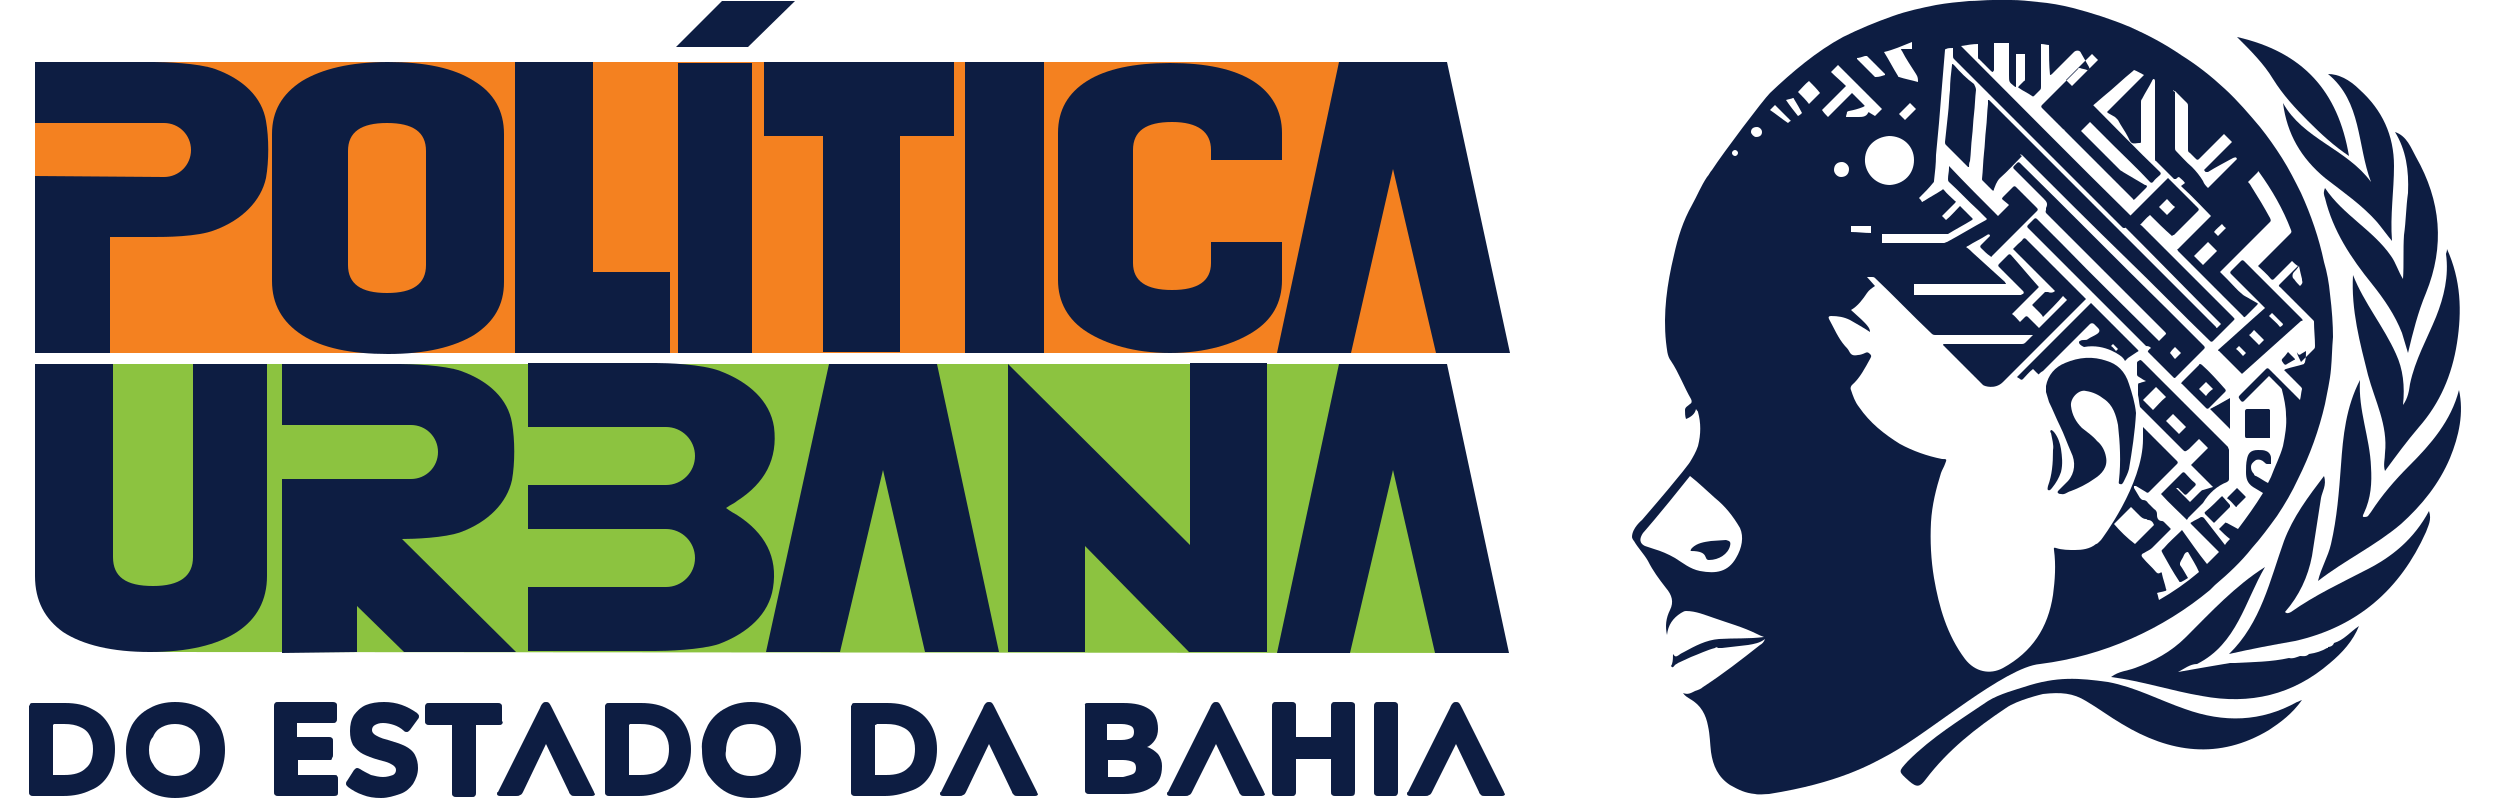 <?xml version="1.0" encoding="utf-8"?>
<!-- Generator: Adobe Illustrator 25.2.0, SVG Export Plug-In . SVG Version: 6.00 Build 0)  -->
<svg version="1.1" id="Layer_1" xmlns="http://www.w3.org/2000/svg" xmlns:xlink="http://www.w3.org/1999/xlink" x="0px" y="0px"
	 viewBox="0 0 250 80" style="enable-background:new 0 0 250 80;" xml:space="preserve">
<style type="text/css">
	.st0{fill:#0D1D42;}
	.st1{fill-rule:evenodd;clip-rule:evenodd;fill:#0D1D42;}
	.st2{fill-rule:evenodd;clip-rule:evenodd;fill:#F48120;}
	.st3{fill-rule:evenodd;clip-rule:evenodd;fill:#8CC340;}
</style>
<g>
	<desc>Created with Sketch.</desc>
	<g>
		<g>
			<g>
				<path class="st0" d="M171.1,54.1c-0.7,0.1-1.4,0.2-1.9,0.7c-0.1,0.1-0.2,0.3-0.1,0.3c1.9,0,1.2,0.9,1.8,0.9c1,0,1.9-0.6,2.1-1.4
					c0.1-0.4,0-0.5-0.4-0.6"/>
				<path class="st0" d="M210.7,36.1c-1.4-0.5-2.8-0.4-4.2,0.2c-1,0.4-1.7,1.2-1.9,2.3c0,0.1,0,0.3,0,0.4c0,0.1,0,0.1,0,0.2
					c0.1,0.3,0.2,0.7,0.3,1c0.4,0.8,0.7,1.6,1.1,2.4c0.4,0.8,0.7,1.7,1.1,2.6c0.5,1,0.4,2.1-0.3,2.9c-0.3,0.3-0.6,0.6-0.9,0.9
					c-0.1,0.1-0.2,0.2-0.1,0.3c0.1,0.1,0.2,0.1,0.3,0.1c0.4,0.1,0.6-0.2,1-0.3c0.8-0.3,1.6-0.7,2.3-1.2c0.8-0.5,1.4-1.2,1.2-2.2
					c-0.1-0.6-0.4-1.2-0.9-1.6c-0.4-0.5-1-0.9-1.5-1.3c-0.6-0.6-1-1.3-1.1-2.2c-0.1-0.8,0.8-1.7,1.5-1.5c0.7,0.1,1.3,0.4,1.8,0.8
					c0.9,0.6,1.2,1.6,1.4,2.6c0.2,1.8,0.3,3.7,0.1,5.5c0,0.1-0.1,0.4,0.1,0.4c0.2,0.1,0.3-0.1,0.4-0.3c0.2-0.4,0.4-0.8,0.5-1.2
					c0.3-1.8,0.6-3.7,0.7-5.6c-0.1-1-0.4-2-0.7-2.9C212.5,37.1,211.7,36.4,210.7,36.1z"/>
				<path class="st0" d="M206.1,44.9c-0.1-0.6-0.3-1.2-0.7-1.7c-0.1-0.1-0.2-0.2-0.3-0.2c-0.1,0.1-0.1,0.2,0,0.3
					c0.1,0.6,0.3,1.2,0.2,1.7c0,1.4-0.1,2.5-0.5,3.6c0,0.1-0.1,0.3,0,0.4c0.2,0.1,0.3-0.1,0.4-0.2c0.4-0.5,0.7-1,0.9-1.6
					C206.3,46.4,206.2,45.6,206.1,44.9z"/>
				<g>
					<path class="st0" d="M202.1,15.4c0,0.1,0.1,0.1,0.1,0.1c3.5,3.5,7,7,10.5,10.4c2.8,2.7,5.5,5.5,8.3,8.2c0.1,0.1,0.2,0.1,0.3,0
						c0.7-0.7,1.4-1.4,2-2c0.2-0.2,0.2-0.2,0-0.4c-3-3-6.1-6.1-9.1-9.1c-0.1-0.1-0.1-0.1-0.2-0.1c0.3-0.3,0.6-0.7,1-1
						c0.7,0.7,1.4,1.4,2.2,2.1c0.1-0.1,0.1-0.1,0.2-0.1c0.8-0.8,1.6-1.6,2.4-2.4c0.1-0.1,0.1-0.2,0-0.3c-1-1-1.9-1.9-2.9-2.9
						l-0.1-0.1c-1.5,1.5-3.1,3.1-4.6,4.6c3.3,3.3,6.6,6.7,9.9,10c-0.1,0.1-0.2,0.2-0.4,0.4c-0.1,0-0.1-0.1-0.1-0.1
						c-1.2-1.2-2.4-2.4-3.6-3.6c-6.2-6.2-12.4-12.4-18.6-18.6c-0.2-0.2-0.3-0.3-0.5-0.5h-0.1v0.1c0,0.1,0,0.2,0,0.3
						c-0.1,0.8-0.1,1.7-0.2,2.5c-0.1,0.8-0.1,1.6-0.2,2.4c-0.1,0.9-0.1,1.7-0.2,2.6c0,0.1,0,0.1,0.1,0.2c0.3,0.3,0.6,0.6,0.9,0.9
						c0.1,0.1,0.2,0.1,0.2-0.1c0.1-0.2,0.1-0.3,0.2-0.5c0.1-0.2,0.2-0.4,0.4-0.6c0.8-0.7,1.5-1.5,2.2-2.2
						C202,15.5,202,15.5,202.1,15.4z M216.7,19.9c0.3,0.3,0.5,0.6,0.8,0.8c-0.3,0.3-0.6,0.6-0.8,0.8c-0.3-0.3-0.5-0.5-0.8-0.8
						C216.1,20.5,216.4,20.2,216.7,19.9z"/>
					<path class="st0" d="M215.1,34.8c-0.1,0.1-0.2,0.1-0.2,0.2c-0.2,0.1-0.1,0.2,0,0.3c0.8,0.8,1.6,1.6,2.4,2.4
						c0.1,0.1,0.1,0.1,0.2,0.1l0.1-0.1c0.9-0.9,1.9-1.9,2.8-2.8c0.1-0.1,0.1-0.2,0-0.3c-1.3-1.3-2.5-2.5-3.8-3.8
						c-4.9-4.8-9.7-9.7-14.6-14.5c-0.1-0.1-0.2-0.1-0.3,0s-0.2,0.2-0.3,0.3c-0.1,0.1-0.1,0.2,0,0.3c1,1,2,2,3,3
						c0.3,0.3,0.4,0.5,0.2,0.9c0,0,0,0.1,0,0.2c-0.1,0.2,0,0.3,0.1,0.4c3.9,3.9,7.9,7.9,11.8,11.8c0.1,0.1,0.1,0.1,0.1,0.2
						c-0.2,0.2-0.5,0.5-0.7,0.7l-0.1-0.1c-3.2-3.2-6.4-6.3-9.5-9.5c-0.9-0.9-1.7-1.7-2.6-2.6c-0.1-0.1-0.2-0.1-0.3,0
						c-0.2,0.2-0.4,0.4-0.6,0.6c-0.1,0.1-0.1,0.2,0,0.3c3.9,3.9,7.9,7.9,11.8,11.8C214.9,34.6,215,34.7,215.1,34.8z M217.5,34.7
						c0.2,0.2,0.4,0.4,0.6,0.6c-0.2,0.2-0.4,0.4-0.6,0.6c-0.2-0.2-0.3-0.4-0.5-0.6C217.1,35.1,217.3,34.9,217.5,34.7z"/>
					<path class="st0" d="M217.8,25.1c1,1,2,2,3,3c1.2,1.2,2.3,2.3,3.5,3.5c0.1,0.1,0.1,0.2,0.3,0c0.4-0.4,0.7-0.7,1.1-1.1
						c0.1-0.1,0.1-0.2,0-0.2c-0.2-0.1-0.5-0.3-0.7-0.4c-0.3-0.2-0.6-0.3-0.8-0.5c-0.5-0.4-0.9-0.9-1.4-1.4c-0.3-0.3-0.5-0.5-0.8-0.8
						c0.1-0.1,0.1-0.1,0.1-0.1c1.6-1.6,3.3-3.3,4.9-4.9c0.1-0.1,0.1-0.2,0-0.4c-0.6-1.1-1.2-2.1-1.9-3.2c-0.1-0.2-0.2-0.3-0.3-0.4
						s-0.2-0.1-0.3,0c-2.2,2.2-4.4,4.4-6.7,6.7C217.7,24.9,217.7,24.9,217.8,25.1z M222.2,22.4c0.1,0.1,0.2,0.3,0.4,0.4
						c-0.2,0.2-0.5,0.5-0.8,0.8c-0.1-0.1-0.3-0.3-0.4-0.4C221.6,22.9,221.9,22.7,222.2,22.4z M220.8,24.2c0.3,0.3,0.6,0.6,0.9,0.9
						c-0.5,0.5-0.9,0.9-1.4,1.4c-0.3-0.3-0.6-0.6-0.9-0.9C219.9,25.1,220.3,24.7,220.8,24.2z"/>
					<path class="st0" d="M230.2,31.9c-1.9-1.9-3.8-3.8-5.8-5.8c-0.1-0.1-0.2-0.1-0.3,0c-0.3,0.3-0.7,0.7-1,1
						c-0.1,0.1-0.1,0.2,0,0.3c1.1,1.1,2.2,2.2,3.3,3.3l0.1,0.1c-1.6,1.4-3.1,2.8-4.7,4.2c0,0.1,0.1,0.1,0.1,0.1
						c0.7,0.7,1.4,1.4,2.2,2.2c0.1,0.1,0.1,0.1,0.2,0c1.9-1.7,3.9-3.5,5.8-5.2C230.3,32.1,230.3,32,230.2,31.9z M224.3,35.6
						c-0.2-0.2-0.4-0.5-0.7-0.7c0.1-0.1,0.2-0.2,0.3-0.3c0.2,0.2,0.5,0.5,0.7,0.7C224.5,35.4,224.4,35.5,224.3,35.6z M225.9,34.5
						c-0.3-0.3-0.7-0.7-1-1c0.2-0.1,0.3-0.3,0.5-0.5c0.3,0.3,0.7,0.7,1,1C226.3,34.1,226.1,34.3,225.9,34.5z M228,32.7
						c-0.3-0.4-0.7-0.7-1.1-1.1c0.1-0.1,0.2-0.2,0.3-0.3c0.4,0.4,0.7,0.7,1.1,1.1C228.3,32.5,228.2,32.6,228,32.7z"/>
					<path class="st0" d="M213.5,19.9c0.4-0.4,0.7-0.7,1.1-1.1c0,0,0.1-0.1,0.1-0.2c-0.1-0.1-0.1-0.1-0.2-0.1
						c-0.7-0.4-1.5-0.9-2.2-1.3c-0.1-0.1-0.2-0.1-0.3-0.2c-1.3-1.3-2.5-2.5-3.8-3.8l-0.1-0.1c0.3-0.3,0.6-0.6,0.9-0.9
						c0.8,0.8,1.5,1.5,2.3,2.3c1.2,1.2,2.5,2.4,3.7,3.7c0.1,0.1,0.2,0.1,0.3,0c0.2-0.3,0.5-0.5,0.7-0.7c0.1-0.1,0.1-0.2,0-0.3
						c-2.3-2.2-4.5-4.5-6.8-6.8c-0.1-0.1-0.2-0.1-0.3,0c-0.8,0.8-1.6,1.6-2.4,2.4c-0.1,0.1-0.1,0.2,0,0.3c0.6,0.6,1.2,1.2,1.8,1.8
						c1.7,1.7,3.3,3.3,5,5C213.3,20,213.4,20,213.5,19.9z"/>
					<path class="st0" d="M213.7,34.9c-1.5-1.5-3-3-4.5-4.5l-0.1-0.1c-2.5,2.5-4.9,4.9-7.4,7.4c0.1,0.1,0.2,0.1,0.3,0.2
						c0.1,0.1,0.2,0.1,0.3,0c0.3-0.3,0.6-0.7,1-1c0.1,0.1,0.3,0.3,0.4,0.4c0.1,0.1,0.2,0.2,0.2,0.1c0.1-0.1,0.2-0.2,0.4-0.3
						c1.5-1.5,3-3,4.5-4.5c0.1-0.1,0.1-0.1,0.2-0.2c0.1-0.1,0.3-0.1,0.4,0c0.1,0.1,0.3,0.3,0.4,0.4c0.2,0.2,0.2,0.4-0.1,0.6
						c-0.3,0.2-0.6,0.3-0.9,0.5c-0.1,0.1-0.2,0.1-0.4,0.1c-0.1,0-0.3,0-0.4,0.1c-0.1,0-0.1,0.1-0.1,0.2c0.1,0.2,0.3,0.3,0.5,0.4
						c2.2-0.4,3.8,1,3.8,1c0.1,0.1,0.2,0.2,0.3,0.4c0.1-0.1,0.2-0.2,0.3-0.3c0.3-0.2,0.6-0.4,0.9-0.6
						C213.9,35.1,213.9,35.1,213.7,34.9z M211.6,35.1c-0.2-0.2-0.3-0.4-0.5-0.5c0.1-0.1,0.2-0.2,0.2-0.2c0.2,0.2,0.3,0.3,0.5,0.5
						C211.8,34.9,211.7,35,211.6,35.1z"/>
					<path class="st0" d="M195.4,6.5c0,0-0.1-0.1-0.2-0.1v0.1C195.1,7.3,195,8.2,195,9c-0.1,0.8-0.1,1.6-0.2,2.4
						c-0.1,0.9-0.2,1.8-0.3,2.8c0,0.1,0,0.2,0.1,0.3c0.7,0.7,1.4,1.4,2.1,2.1l0.1,0.1c0,0,0,0,0.1,0c0-0.2,0-0.4,0.1-0.6
						c0.1-0.8,0.1-1.6,0.2-2.4c0.1-0.8,0.1-1.5,0.2-2.3c0.1-0.8,0.1-1.6,0.2-2.4c0-0.2-0.1-0.4-0.2-0.6C196.7,7.9,196,7.2,195.4,6.5
						z"/>
					<path class="st0" d="M220.2,36.5c0,0-0.1-0.1-0.2-0.1c0,0-0.1,0-0.1,0.1c-0.6,0.6-1.1,1.1-1.7,1.7c-0.1,0.1-0.1,0.2,0,0.2
						c0.8,0.8,1.6,1.6,2.4,2.4c0.1,0.1,0.2,0.1,0.3,0c0.5-0.5,1.1-1.1,1.6-1.6c0.1-0.1,0.1-0.2,0-0.3C221.7,38,221,37.2,220.2,36.5z
						 M220.6,39.6c-0.2-0.2-0.5-0.5-0.7-0.7c0.2-0.2,0.5-0.5,0.7-0.7c0.2,0.2,0.5,0.5,0.7,0.7C221,39.1,220.8,39.3,220.6,39.6z"/>
					<path class="st0" d="M224.7,43.8c0.5,0,1,0,1.5,0c0.2,0,0.5,0,0.8,0c0-0.9,0-1.9,0-2.8l-0.1-0.1c-0.7,0-1.4,0-2.2,0
						c-0.1,0-0.2,0.1-0.2,0.2c0,0.8,0,1.7,0,2.5C224.5,43.8,224.6,43.8,224.7,43.8z"/>
					<path class="st0" d="M222.2,49.6C222.2,49.7,222.1,49.7,222.2,49.6c-0.6,0.6-1.1,1.1-1.7,1.6c-0.1,0.1,0,0.1,0,0.2
						c0.3,0.3,0.6,0.6,0.8,0.8c0.1,0.1,0.1,0.1,0.2,0c0.5-0.5,1-1,1.5-1.5c0,0,0-0.1,0-0.2C222.8,50.3,222.5,49.9,222.2,49.6z"/>
					<path class="st0" d="M223,42.9c0-1,0-2,0-3.1c-0.7,0.4-1.4,0.8-2,1.1C221.7,41.6,222.4,42.3,223,42.9z"/>
					<path class="st0" d="M223.6,48.9c-0.3,0.3-0.5,0.5-0.8,0.8c-0.1,0.1-0.1,0.2,0,0.2c0.3,0.2,0.5,0.5,0.7,0.7l0.1,0.1
						c0,0,0.1,0,0.1-0.1c0.3-0.3,0.5-0.5,0.8-0.8c0.1-0.1,0.1-0.1,0-0.2c-0.3-0.3-0.5-0.5-0.8-0.8C223.7,48.8,223.7,48.8,223.6,48.9
						z"/>
					<path class="st0" d="M228.4,35.7c-0.3,0.3-0.3,0.3,0,0.7c0.1,0.1,0.2,0.1,0.3,0c0.2-0.1,0.5-0.3,0.7-0.4c0.1,0,0.1-0.1,0.1-0.1
						c-0.2-0.2-0.4-0.4-0.7-0.7C228.7,35.3,228.6,35.5,228.4,35.7z"/>
					<path class="st0" d="M222.7,48.2c0.1-0.1,0.2-0.1,0.2-0.3c0-1,0-2,0-2.9c0-0.1-0.1-0.2-0.1-0.3c-2.9-2.9-5.7-5.7-8.6-8.6
						C214.1,36,214,36,214,36c-0.1,0.1-0.3,0.1-0.3,0.3c0,0.4,0,0.7,0,1.1c0,0.1,0,0.2,0.2,0.3s0.4,0.3,0.7,0.4
						c-0.2,0.1-0.4,0.1-0.6,0.2c-0.2,0-0.2,0.1-0.2,0.3c0,0.3,0,0.6,0,0.9c0.1,0.4,0.1,0.8,0.2,1.2c1.4,1.4,2.8,2.8,4.2,4.2
						c0.3,0.3,0.3,0.3,0.7,0c0.3-0.3,0.7-0.7,1-1c0.3,0.3,0.6,0.6,0.9,0.9c-0.5,0.5-1.1,1.1-1.7,1.7c0.7,0.7,1.4,1.4,2.2,2.2
						c-0.3,0.1-0.7,0.2-1,0.3c-0.1,0-0.2,0.1-0.3,0.2c-0.3,0.3-0.7,0.7-1,1c-0.5-0.5-0.9-0.9-1.4-1.4c0.1,0,0.1,0,0.2,0
						c0.2,0.2,0.4,0.4,0.6,0.6c0.1,0.1,0.2,0.1,0.3,0c0.3-0.3,0.5-0.5,0.8-0.8c0.1-0.1,0.1-0.2,0-0.3c-0.4-0.3-0.7-0.7-1-1
						c-0.1-0.1-0.2-0.1-0.3,0c-0.7,0.7-1.3,1.3-2,2l-0.1,0.1c0.8,0.9,1.7,1.7,2.6,2.6c0-0.1,0.1-0.1,0.1-0.2c0.5-0.5,1-1,1.5-1.5
						C220.9,49.3,221.7,48.6,222.7,48.2z M215.3,41c-0.3-0.3-0.7-0.7-1-1c0.4-0.4,0.9-0.9,1.3-1.3c0.3,0.3,0.6,0.6,1,1
						C216.1,40.1,215.7,40.6,215.3,41z M217.9,43.4c-0.4-0.4-0.9-0.9-1.3-1.3c0.2-0.2,0.4-0.4,0.7-0.7c0.4,0.4,0.9,0.9,1.3,1.3
						C218.4,42.9,218.2,43.1,217.9,43.4z"/>
					<path class="st0" d="M215.5,62.7C215.4,62.8,215.5,62.8,215.5,62.7L215.5,62.7z"/>
				</g>
			</g>
		</g>
		<g>
			<g>
				<path class="st1" d="M204.3,69.4c0,0-2.6,0.6-3.7,1.4c-3,2-5.8,4.2-8,7.1c-0.6,0.8-0.9,0.9-1.7,0.2c-1.1-1-1.1-0.9-0.1-2
					c2.4-2.4,5.2-4.1,8-6c1.1-0.7,3-1.2,3.6-1.4c3.3-1.1,5.5-0.9,8.4-0.5c2.7,0.5,5.1,1.8,7.7,2.7c3.9,1.4,7.6,1.3,11.2-0.7
					c0.1,0,0.2-0.1,0.5-0.2c-1,1.4-2.1,2.2-3.3,3c-5,3-9.9,2.3-14.7-0.6c-1.2-0.7-2.4-1.6-3.6-2.3C207.3,69.3,206.1,69.2,204.3,69.4
					z"/>
				<path class="st1" d="M222.9,65.4c3.2-3.1,4.1-7.4,5.5-11.3c0.9-2.4,2.4-4.4,4-6.5c0.3,0.9-0.2,1.6-0.3,2.2
					c-0.3,1.9-0.6,3.9-0.9,5.8c-0.4,2.1-1.3,4-2.7,5.6c0.2,0.2,0.4,0.1,0.6,0c2.4-1.7,5-2.9,7.5-4.2c2.6-1.3,4.8-3.1,6.3-5.9
					c0.3,0.9-0.1,1.5-0.3,2.1c-2.6,5.8-6.9,9.5-13.1,10.9C227.2,64.5,225.1,64.9,222.9,65.4L222.9,65.4z"/>
				<path class="st1" d="M245.9,39c0.5,2.3,0,4.6-0.9,6.8c-1.1,2.6-2.8,4.7-4.9,6.6c-2.6,2.2-5.6,3.6-8.3,5.7c0.3-1.3,1-2.4,1.3-3.7
					c0.6-2.6,0.8-5.2,1-7.9c0.2-2.9,0.5-5.8,1.9-8.5c-0.2,3,1,5.8,1.1,8.7c0.1,1.6,0,3.1-0.7,4.6c-0.1,0.2-0.2,0.4,0,0.4
					c0.1,0,0.3,0,0.4-0.1c0.1-0.1,0.2-0.3,0.3-0.4c1.1-1.7,2.4-3.2,3.8-4.6C243.1,44.4,245.1,42.1,245.9,39z"/>
				<path class="st1" d="M233.4,64.3c1-0.3,1.6-1.1,2.5-1.7c-0.6,1.5-1.7,2.7-2.9,3.7c-3.7,3.2-8,4.2-12.8,3.3c-3-0.5-6-1.5-9.1-1.9
					c0.8-0.6,1.6-0.6,2.4-0.9c1.9-0.7,3.6-1.6,5.1-3.1c2.5-2.5,4.9-5.1,7.9-7c-2,3.4-2.8,7.7-6.8,9.7c-0.7,0-1.3,0.5-1.9,0.8
					c1.7-0.3,3.4-0.6,5.2-0.9c0.2,0,0.3,0,0.5,0c1.8-0.1,3.6-0.1,5.4-0.5c0.4,0.1,0.8-0.1,1.1-0.2c0.3,0,0.6,0.1,0.9-0.2l0,0
					c0.7-0.1,1.3-0.3,1.8-0.6c0.1,0,0.1,0,0.1-0.1C233,64.7,233.3,64.6,233.4,64.3z"/>
				<path class="st1" d="M235.3,27.5c1.1,2.8,3.1,5.2,4.3,7.9c0.7,1.5,0.9,3.2,0.7,5.1c0.5-0.7,0.6-1.4,0.7-2.1
					c0.5-2.4,1.7-4.5,2.6-6.7c0.8-2,1.3-4.1,1-6.3c0-0.1,0.1-0.2,0.1-0.5c1.4,3.1,1.5,6.2,1,9.4s-1.7,6-3.8,8.4
					c-1.2,1.4-2.3,2.9-3.4,4.4c-0.2-0.6,0-1.2,0-1.8c0.3-2.8-1-5.2-1.7-7.8C236,34.3,235.1,31,235.3,27.5z"/>
				<path class="st1" d="M239.5,13.2c1.2,0.4,1.6,1.6,2.1,2.5c2.5,4.4,2.9,8.9,1,13.6c-0.8,1.9-1.3,3.9-1.8,6
					c-0.2-0.7-0.4-1.3-0.6-2c-0.7-1.8-1.8-3.4-3-4.9c-2.1-2.6-3.9-5.3-4.7-8.6c-0.1-0.3-0.2-0.5,0-1c1.8,2.7,4.8,4.2,6.6,6.8
					c0.5,0.7,0.7,1.5,1.2,2.3c0.1-1.5,0-2.9,0.1-4.4c0.2-1.4,0.2-2.8,0.4-4.2C240.9,17,240.6,15,239.5,13.2L239.5,13.2z"/>
				<path class="st1" d="M228.3,10.3c2,3.6,6.4,4.6,8.8,7.9c-1.4-3.7-0.9-8-4.3-10.8c1,0,2.1,0.5,3.2,1.6c2.2,2,3.4,4.5,3.4,7.6
					c0,2.5-0.4,4.9-0.2,7.5c-0.5-0.6-1-1.3-1.5-1.9c-1.5-1.7-3.4-3-5.2-4.4C230.1,15.8,228.7,13.4,228.3,10.3z"/>
				<path class="st1" d="M223.7,3.7c6.6,1.5,10.1,5.4,11.2,11.9c-1.5-1-2.8-2.2-4.1-3.5s-2.5-2.6-3.5-4.2
					C226.4,6.4,225.1,5.1,223.7,3.7z"/>
			</g>
		</g>
		<path class="st0" d="M233,29.4c-0.1-1.1-0.3-2.2-0.6-3.2c-0.5-2.4-1.3-4.7-2.3-6.9c-0.6-1.2-1.2-2.4-1.9-3.5s-1.4-2.1-2.2-3.1
			c-1.1-1.3-2.2-2.6-3.5-3.8c-1.4-1.3-2.8-2.4-4.4-3.4c-1.6-1.1-3.3-2-5.1-2.8c-1.9-0.8-3.8-1.4-5.7-1.9c-1.2-0.3-2.3-0.5-3.5-0.6
			C202.9,0.1,202,0,201.1,0c-0.6,0-1.2-0.1-1.8,0c-0.8,0-1.6,0.1-2.4,0.1c-1.1,0.1-2.2,0.2-3.3,0.4c-1.5,0.3-2.9,0.6-4.3,1.1
			c-1.7,0.6-3.4,1.3-5,2.1c-2.6,1.4-5.1,3.5-7.3,5.6c-0.7,0.7-4.7,6-5.8,7.7l0,0c-0.2,0.2-0.3,0.5-0.5,0.7c-0.6,0.9-1,1.9-1.5,2.8
			c-0.9,1.6-1.4,3.2-1.8,5c-0.7,2.9-1.1,5.8-0.8,8.7c0.1,0.7,0.1,1.4,0.5,1.9c0.8,1.2,1.3,2.6,2,3.8c0.1,0.2,0.1,0.4-0.1,0.5
			c-0.2,0.2-0.5,0.3-0.5,0.6s0,0.6,0.1,0.9c0.5-0.2,0.9-0.5,1-1c0.1,0.2,0.2,0.2,0.2,0.3c0.3,1.1,0.3,2.2,0,3.4
			c-0.2,0.6-0.5,1.1-0.8,1.6l0,0l0,0c0,0-0.4,0.7-4.8,5.8c0,0-1,0.8-1,1.7l0,0l0,0l0,0c0,0.1,0.1,0.3,0.2,0.4c0.4,0.7,1,1.3,1.4,2
			c0.5,1,1.1,1.8,1.8,2.7c0.6,0.7,0.8,1.4,0.4,2.2c-0.4,0.8-0.5,1.6-0.3,2.5c0.1-1,0.6-1.7,1.4-2.2c0.2-0.1,0.3-0.2,0.5-0.2
			c1,0,1.9,0.4,2.8,0.7c1.4,0.5,2.9,0.9,4.3,1.6c0.2,0.1,0.4,0.2,0.7,0.3c-1.5,0.2-3,0.1-4.5,0.2c-1.3,0.1-2.4,0.7-3.5,1.3
			c-0.2,0.1-0.4,0.2-0.5,0.3c-0.3,0.2-0.4,0.2-0.6-0.1c0,0.3,0,0.7-0.1,1c0,0.1-0.2,0.2,0,0.3c0.1,0.1,0.2-0.1,0.3-0.2
			s0.2-0.1,0.3-0.2c0.4-0.2,0.9-0.4,1.3-0.6c0.8-0.3,1.6-0.7,2.4-0.9c0.1-0.1,0.2-0.1,0.3,0h0.1h0.1c0.1,0,0.2,0,0.2,0
			c0.9-0.1,1.7-0.2,2.6-0.3c0.6-0.1,1.2-0.2,1.7-0.6c-0.1,0.3-0.3,0.5-0.5,0.6c-1.9,1.5-3.7,2.9-5.7,4.2c-0.2,0.2-0.5,0.3-0.8,0.4
			c-0.4,0.2-0.7,0.4-1.2,0.2c0.2,0.3,0.4,0.4,0.7,0.6c1.1,0.6,1.6,1.6,1.8,2.7c0.2,0.9,0.2,1.8,0.3,2.6c0.2,1.4,0.7,2.5,1.9,3.3
			c0.9,0.5,1.5,0.8,2.5,0.9c0.4,0.1,1,0,1.4,0c6.9-1.1,10.1-2.9,12.1-4c4-2.2,11.5-8.7,15-9c6.4-0.8,12.3-3.5,17-7.4
			c0,0,0,0,0.1-0.1l0.1-0.1c0.1-0.1,0.2-0.2,0.3-0.3c1.3-1.1,2.6-2.3,3.7-3.7c0.9-1,1.7-2.1,2.5-3.2c0.8-1.2,1.5-2.4,2.1-3.7
			c1.2-2.4,2.1-4.9,2.7-7.5c0.2-1.1,0.5-2.3,0.6-3.5c0.1-1.1,0.1-2.1,0.2-3.2C233.3,32.5,233.2,31,233,29.4z M173.5,15
			c0.1,0,0.3,0.1,0.3,0.3c0,0.1-0.1,0.3-0.3,0.3c-0.1,0-0.3-0.1-0.3-0.3S173.4,15,173.5,15z M173.6,55.8c-0.8,1.4-2,1.6-3.6,1.3
			c-1-0.2-1.7-0.8-2.5-1.3c-0.7-0.4-1.4-0.7-2.1-0.9c-0.3-0.1-0.6-0.2-0.9-0.3c-0.2-0.1-0.8-0.4-0.2-1.3c0,0,1.6-1.8,4.7-5.7
			c0.1-0.1,0.3-0.3,0.4-0.4c-0.1,0.1-0.3,0.3-0.4,0.4c0.9,0.7,1.7,1.5,2.5,2.2c1,0.8,1.8,1.8,2.5,3
			C174.4,53.7,174.2,54.8,173.6,55.8z M175.6,13.7c-0.2,0-0.5-0.3-0.5-0.5c0-0.3,0.2-0.5,0.6-0.5c0.2,0,0.5,0.2,0.5,0.5
			C176.2,13.5,176,13.7,175.6,13.7z M229.4,27.2c0.2-0.2,0.3-0.3,0.5-0.6c0.1,0.5,0.2,0.9,0.3,1.3V28c0.1,0.3,0,0.4-0.2,0.6
			c-0.2-0.2-0.4-0.4-0.6-0.7C229.2,27.8,229.2,27.4,229.4,27.2z M217.3,9c0.1,0.1,0.1,0.1,0.2,0.1c0.4,0.4,0.8,0.8,1.2,1.2
			c0.1,0.1,0.1,0.2,0.1,0.3c0,1.4,0,2.9,0,4.3c0,0.2,0,0.3,0.2,0.4c0.2,0.2,0.4,0.4,0.6,0.6c0.1,0.1,0.2,0.1,0.3,0
			c0.8-0.8,1.6-1.6,2.4-2.4l0.1-0.1c0.3,0.3,0.5,0.5,0.8,0.8c-0.9,0.9-1.9,1.9-2.8,2.8c0.1,0.1,0.1,0.2,0.2,0.2c0,0,0.1,0,0.2,0
			c0.8-0.5,1.6-0.9,2.5-1.4c0.3-0.1,0.3-0.1,0.4,0.1c-1,1-1.9,1.9-2.9,2.9c-0.2-0.2-0.4-0.4-0.5-0.7c-0.3-0.5-0.7-1-1.1-1.4
			c-0.6-0.5-1.1-1.1-1.6-1.6c-0.1-0.1-0.1-0.2-0.1-0.3c0-1.9,0-3.7,0-5.6C217.3,9.1,217.3,9.1,217.3,9z M209.8,6
			c-0.9,0.9-1.8,1.8-2.6,2.6c-0.2-0.2-0.4-0.4-0.6-0.6c0.9-0.9,1.8-1.8,2.6-2.6C209.4,5.6,209.6,5.8,209.8,6z M191.2,4.2
			c0,0.3,0,0.5,0,0.7c-0.4,0-0.7,0-1.1,0c0,0.1,0.1,0.2,0.1,0.2c0.4,0.8,0.9,1.5,1.4,2.3c0.2,0.3,0.2,0.5,0.2,0.8
			c-0.7-0.2-1.3-0.3-1.9-0.5c-0.1,0-0.1-0.1-0.1-0.1c-0.5-0.8-0.9-1.6-1.4-2.4C189.3,5,190.2,4.6,191.2,4.2z M186.5,16.2
			c-0.1-1.5,1-2.5,2.4-2.6c1.4,0,2.5,1,2.5,2.4s-1,2.4-2.4,2.5C187.6,18.5,186.6,17.4,186.5,16.2z M187.1,22.6c0,0.2,0,0.4,0,0.7
			c-0.7,0-1.3-0.1-2-0.1c0-0.2,0-0.4,0-0.6C185.8,22.6,186.4,22.6,187.1,22.6z M190.5,12c-0.2-0.2-0.4-0.4-0.6-0.6
			c0.3-0.3,0.7-0.7,1.1-1.1c0.2,0.2,0.4,0.4,0.6,0.6C191.2,11.3,190.8,11.7,190.5,12z M186.5,5.6c0.1,0,0.1,0,0.2,0
			c0.6,0.6,1.2,1.2,1.8,1.8c0,0,0,0,0,0.1c-0.3,0.1-0.6,0.2-0.9,0.2h-0.1c-0.6-0.6-1.2-1.2-1.8-1.8c0,0,0,0,0-0.1
			C185.9,5.8,186.2,5.7,186.5,5.6z M178.8,12.3c-0.6-0.4-1.2-0.9-1.8-1.3c0.2-0.2,0.3-0.3,0.5-0.5c0.5,0.5,1,1,1.6,1.6
			C179,12.1,178.9,12.2,178.8,12.3z M179.8,11.6c-0.4-0.5-0.8-1-1.2-1.6c0.3-0.1,0.5-0.1,0.7-0.2c0,0,0.1,0,0.1,0.1
			c0.3,0.5,0.6,1,0.8,1.4C180.1,11.4,180,11.5,179.8,11.6z M179.8,9.2c0.4-0.4,0.7-0.8,1.1-1.1c0.4,0.4,0.8,0.8,1.1,1.2
			c-0.4,0.4-0.7,0.7-1.1,1.1C180.6,10,180.2,9.6,179.8,9.2z M184.6,8.6c-0.5-0.5-1-0.9-1.5-1.4c0.2-0.2,0.5-0.5,0.7-0.7
			c1.5,1.5,2.9,2.9,4.4,4.4c-0.2,0.2-0.5,0.5-0.7,0.7c-0.2-0.1-0.3-0.2-0.5-0.3c-0.1-0.1-0.2-0.1-0.2,0c-0.2,0.4-0.6,0.4-1,0.4
			s-0.8,0-1.2,0c0-0.2,0.1-0.3,0.1-0.5c0,0,0.1-0.1,0.2-0.1c0.5-0.1,0.9-0.2,1.4-0.4c0.2-0.1,0.2-0.1,0.1-0.2
			c-0.4-0.4-0.7-0.7-1.1-1.1l-0.1-0.1c-0.8,0.8-1.6,1.6-2.4,2.4c-0.2-0.2-0.4-0.4-0.6-0.7C182.8,10.4,183.7,9.5,184.6,8.6z
			 M184.9,16.9c0,0.5-0.3,0.8-0.8,0.8c-0.4,0-0.7-0.4-0.7-0.7c0-0.5,0.3-0.8,0.8-0.8C184.5,16.2,184.9,16.5,184.9,16.9z M211.4,52.4
			c0.6-0.6,1.1-1.1,1.7-1.7c0.3,0.3,0.5,0.5,0.8,0.8c0.2,0.2,0.4,0.4,0.7,0.4c0.1,0,0.1,0.1,0.2,0.1c0.3,0,0.5,0.2,0.6,0.5
			c-0.6,0.6-1.3,1.3-1.9,1.9C212.7,53.8,212,53.1,211.4,52.4z M229.8,35.4c0.1,0.1,0.2,0.1,0.3,0c0.2-0.1,0.3-0.2,0.5-0.3
			c0,0.4,0,0.7-0.1,1.1c0,0.1-0.1,0.1-0.1,0.2c-0.6,0.2-1.2,0.3-1.8,0.5c-0.1,0-0.1,0.1-0.2,0.1c0.1,0.1,0.1,0.1,0.2,0.2
			c0.5,0.5,1,1,1.5,1.5c0,0,0.1,0.1,0.1,0.2c-0.1,0.4-0.1,0.7-0.2,1.1c-0.1-0.1-0.1-0.1-0.2-0.2c-1-1-1.9-1.9-2.9-2.9
			c-0.1-0.1-0.2-0.1-0.3,0c-0.8,0.8-1.7,1.7-2.5,2.5c-0.3,0.3-0.3,0.3,0,0.7c0.1,0.1,0.2,0.1,0.3,0c0.8-0.8,1.5-1.5,2.3-2.3
			c0,0,0.1-0.1,0.2-0.2c0.4,0.4,0.7,0.7,1.1,1.1c0.1,0.1,0.2,0.2,0.2,0.3c0.2,0.8,0.4,1.7,0.4,2.5c0.1,1-0.1,2.1-0.3,3.1
			c-0.3,1.1-0.8,2-1.2,3.1c-0.1,0.2-0.2,0.4-0.3,0.6c-0.4-0.2-0.8-0.5-1.2-0.7c-0.1,0-0.2-0.1-0.2-0.2c-0.2-0.2-0.3-0.4-0.3-0.7
			s0.2-0.5,0.5-0.7c0.3-0.1,0.6,0,0.8,0.2c0.1,0.1,0.2,0.2,0.3,0.2s0.2,0,0.4,0v-0.2c0-0.1,0-0.3,0-0.4c0-0.3-0.2-0.6-0.5-0.7
			c-0.2-0.1-0.5-0.1-0.8-0.1c-0.8,0-1,0.4-1.1,0.9c-0.1,0.4-0.1,0.9-0.1,1.3c0,0.6,0.1,1.1,0.7,1.5c0.3,0.2,0.7,0.4,1,0.6
			c-0.8,1.3-1.6,2.4-2.5,3.6c-0.4-0.2-0.7-0.4-1.1-0.6c-0.1,0-0.2-0.1-0.2,0c-0.2,0.2-0.4,0.4-0.6,0.6c0.4,0.4,0.7,0.7,1.1,1
			c-0.2,0.2-0.4,0.4-0.5,0.6c-0.7-0.9-1.4-1.8-2.1-2.7c-0.1-0.1-0.2-0.1-0.3-0.1c-0.3,0.2-0.6,0.3-0.9,0.5c-0.2,0.1-0.2,0.1,0,0.3
			c0.7,0.7,1.5,1.5,2.2,2.2c0.2,0.2,0.3,0.3,0.5,0.5c-0.4,0.4-0.8,0.8-1.2,1.2c-0.9-1.1-1.7-2.3-2.5-3.4c-0.1,0.1-0.1,0.1-0.2,0.2
			c-0.5,0.5-1.1,1-1.6,1.6c-0.3,0.3-0.3,0.2-0.1,0.6c0.5,0.9,1,1.8,1.6,2.7c0,0.1,0.1,0.1,0.2,0.1c0.2-0.1,0.4-0.2,0.7-0.4
			c-0.3-0.5-0.5-0.9-0.8-1.3c0-0.1,0-0.2,0-0.2c0.1-0.3,0.3-0.5,0.4-0.8c0.1-0.2,0.2-0.3,0.4-0.3c0.4,0.7,0.8,1.3,1.1,2
			c-1.3,1.1-2.6,2-4,2.8c-0.1-0.3-0.1-0.5-0.2-0.7c0.3-0.1,0.5-0.1,0.8-0.2c0.1,0,0.2-0.1,0.1-0.2c-0.1-0.5-0.3-1-0.4-1.5
			c0-0.2-0.1-0.2-0.2-0.1c-0.2,0.1-0.3,0-0.4-0.1c-0.4-0.5-0.9-0.9-1.3-1.4c-0.2-0.2-0.2-0.4,0.1-0.5c0.3-0.2,0.6-0.3,0.8-0.5
			c0.6-0.6,1.2-1.2,1.8-1.8c0.1-0.1,0.1-0.1,0-0.2c-0.2-0.2-0.4-0.4-0.6-0.6c-0.1-0.1-0.2-0.1-0.2-0.1c-0.3,0-0.5-0.2-0.5-0.6v-0.1
			c0-0.2-0.1-0.4-0.3-0.5c-0.2-0.2-0.4-0.4-0.6-0.6c-0.1-0.2-0.3-0.3-0.5-0.3c-0.1,0-0.2-0.1-0.3-0.2c-0.2-0.3-0.4-0.7-0.6-1
			c0-0.1,0-0.1,0-0.2c0.1,0,0.1,0,0.2,0c0.3,0.2,0.7,0.4,1,0.6c0.1,0.1,0.2,0.1,0.3,0c0.9-0.9,1.9-1.9,2.8-2.8
			c0.1-0.1,0.1-0.2,0-0.3c-0.5-0.5-1-1-1.5-1.5c-0.6-0.6-1.3-1.3-1.9-1.9c0,0.7,0,1.2,0,1.2c0,4.6-4.2,10.1-4.2,10.1l-0.2,0.2
			c-0.1,0.1-0.2,0.2-0.3,0.2c-0.6,0.5-1.4,0.6-2.1,0.6c-0.6,0-1.3,0-1.9-0.2c-0.3-0.1-0.2,0.1-0.2,0.2c0.2,1.5,0.1,3-0.1,4.5
			c-0.5,3.3-2.1,5.7-5,7.3c-1.3,0.7-2.8,0.4-3.8-0.9c-1.8-2.4-2.6-5.2-3.1-8.1c-0.3-1.8-0.4-3.7-0.3-5.6c0.1-1.7,0.5-3.3,1-4.9
			c0.1-0.3,0.3-0.6,0.4-0.9c0.2-0.5,0.2-0.5-0.3-0.5c-1.5-0.3-2.9-0.8-4.2-1.5c-1.6-1-3-2.1-4.1-3.7c-0.4-0.5-0.6-1.1-0.8-1.7
			c-0.1-0.2,0-0.4,0.1-0.5c0.8-0.7,1.3-1.7,1.8-2.6c0.1-0.2,0.2-0.3,0-0.5s-0.3-0.2-0.5-0.1c-0.2,0.1-0.5,0.2-0.7,0.2
			c-0.5,0.1-0.7,0-0.9-0.4c-0.1-0.2-0.3-0.4-0.4-0.5c-0.7-0.8-1.1-1.8-1.6-2.7c-0.1-0.2,0-0.3,0.2-0.3c0.7,0,1.3,0.1,1.9,0.4
			c0.7,0.4,1.4,0.8,2,1.2c0-0.4-0.2-0.7-1.9-2.2c0.7-0.4,1.2-1.1,1.6-1.7c0.2-0.3,0.5-0.5,0.8-0.7l-0.8-0.9c0.2,0,0.3,0,0.5,0
			c0.1,0,0.2,0,0.3,0.1c1.9,1.8,3.7,3.7,5.6,5.5c0.1,0.1,0.2,0.2,0.4,0.2c3.2,0,6.4,0,9.5,0c0.1,0,0.1,0,0.3,0
			c-0.3,0.3-0.5,0.5-0.7,0.7c-0.1,0.1-0.2,0.2-0.4,0.2c-2.6,0-5.1,0-7.7,0h-0.1c-0.1,0-0.1,0.1-0.1,0.1l0.1,0.1
			c1.5,1.5,2.4,2.4,3.9,3.9c0.1,0.1,1.2,0.5,2-0.3c3-3,5.1-5.1,8.1-8.1c0.1-0.1,0.1-0.1,0.2-0.2c-0.1-0.1-0.1-0.1-0.2-0.2
			c-1.2-1.2-2.4-2.4-3.6-3.6c-0.7-0.7-1.5-1.5-2.2-2.2c-0.1-0.1-0.2-0.1-0.3,0c-0.1,0.2-0.3,0.3-0.5,0.5s-0.3,0.3-0.5,0.5
			c1.4,1.4,2.8,2.8,4.2,4.2c-0.2,0.2-0.5,0.2-0.7,0.1c-0.1,0-0.2,0-0.3,0c-0.4,0.4-0.8,0.8-1.2,1.2c-0.1,0.1-0.1,0.1,0,0.2
			c0.2,0.2,0.4,0.4,0.7,0.7c0.1,0.1,0.2,0.2,0.3,0.4c0.7-0.7,1.4-1.4,2-2.1c0.1,0.1,0.3,0.3,0.4,0.4c-0.9,0.9-1.9,1.9-2.8,2.8
			c-0.4-0.4-0.7-0.7-1.1-1.1c-0.1-0.1-0.2-0.1-0.3,0c-0.2,0.2-0.3,0.3-0.5,0.5c-0.3-0.3-0.5-0.6-0.8-0.8l0.1-0.1
			c0.8-0.8,1.7-1.7,2.5-2.5c0.1-0.1,0.1-0.1,0-0.2c-0.9-1-1.8-2.1-2.7-3.1c-0.1-0.1-0.2-0.1-0.3,0c-0.3,0.3-0.6,0.6-0.9,0.9
			c-0.1,0.1-0.1,0.2,0,0.3c0.8,0.8,1.6,1.6,2.4,2.4c0.1,0.1,0.1,0.2,0,0.3c0,0-0.1,0-0.2,0.1c-3.5,0-7,0-10.5,0c-0.1,0-0.1,0-0.2,0
			c0-0.4,0-0.7,0-1.1c0.1,0,0.1,0,0.2,0c2.9,0,5.8,0,8.8,0c0.1,0,0.1,0,0.2,0c0-0.1-0.1-0.1-0.1-0.2c-1.1-1-2.2-2-3.2-2.9
			c-0.2-0.2-0.4-0.4-0.7-0.6c0.1,0,0.1-0.1,0.2-0.1c0.6-0.4,1.3-0.7,1.9-1.1c0.1-0.1,0.3-0.1,0.3,0.1c-0.3,0.3-0.6,0.6-0.9,0.9
			c-0.1,0.1-0.1,0.2,0,0.3c0.3,0.3,0.6,0.6,0.9,0.8c0.1,0.1,0.2,0.1,0.2,0l0.1-0.1c1.5-1.5,2.9-2.9,4.4-4.4c0.1-0.1,0.1-0.2,0-0.3
			c-0.7-0.7-1.4-1.4-2.1-2.1c-0.1-0.1-0.2-0.1-0.3,0c-0.3,0.3-0.6,0.6-1,1c0,0-0.1,0.1-0.1,0.2c0.2,0.2,0.5,0.4,0.7,0.6
			c-0.4,0.4-0.7,0.7-1.1,1.1c-1.6-1.6-3.3-3.3-4.9-5c0,0.1,0,0.1,0,0.2c0,0.4-0.1,0.7-0.1,1.1c0,0.1,0,0.2,0.1,0.3
			c1,0.9,1.9,1.9,2.9,2.8c0.3,0.3,0.6,0.6,0.9,0.9l-0.1,0.1c-1.3,0.7-2.6,1.5-3.9,2.2c-0.1,0-0.2,0.1-0.3,0.1c-2,0-4,0-6,0
			c-0.1,0-0.1,0-0.2,0c0-0.3,0-0.6,0-0.9c0.1,0,0.1,0,0.2,0c2,0,4,0,6.1,0c0.1,0,0.2,0,0.3,0c0.8-0.5,1.6-0.9,2.4-1.4
			c0.1-0.1,0.1-0.1,0-0.2c-0.3-0.3-0.6-0.6-0.9-0.9c-0.1-0.1-0.2-0.2-0.3-0.3c-0.5,0.5-0.9,1-1.4,1.4c-0.1-0.1-0.3-0.3-0.4-0.4
			c0.4-0.4,0.9-0.9,1.3-1.3c0.1-0.1,0.1-0.2,0-0.2c-0.4-0.4-0.8-0.7-1.1-1.1c-0.1-0.1-0.1-0.1-0.2,0c-0.6,0.4-1.2,0.7-1.8,1.1
			c-0.1,0-0.1,0.1-0.2,0.1c-0.1-0.2-0.2-0.3-0.3-0.4c0.1-0.1,0.1-0.1,0.1-0.1c0.5-0.5,0.9-0.9,1.3-1.4c0.1-0.1,0.1-0.1,0.1-0.2
			c0.1-0.9,0.2-1.7,0.2-2.6c0.1-1.1,0.2-2.2,0.3-3.2c0.1-1.2,0.2-2.4,0.3-3.7c0.1-1.2,0.2-2.4,0.3-3.6c0-0.1,0.1-0.1,0.1-0.1
			c0.2-0.1,0.4-0.1,0.7-0.1c0,0.3,0,0.6,0,0.8c0,0.1,0,0.2,0.1,0.3c0.8,0.8,1.7,1.7,2.5,2.5c4.8,4.8,9.5,9.5,14.3,14.3
			c0.1,0.1,0.1,0.1,0.2,0.1h0.1c0.2-0.2,0.5-0.4,0.7-0.7c0.2-0.2,0.2-0.2,0-0.4c-5.7-5.6-11.3-11.3-16.9-16.9
			c-0.1-0.1-0.1-0.1-0.2-0.2c0.6-0.1,1.2-0.2,1.7-0.2c0,0.4,0,0.9,0,1.3c0,0.1,0,0.2,0.1,0.2c0.4,0.4,0.8,0.8,1.2,1.2
			c0,0,0.1,0.1,0.2,0.1c0-0.1,0.1-0.1,0.1-0.2c0-0.8,0-1.7,0-2.5c0-0.1,0-0.1,0-0.2c0.5,0,1,0,1.5,0c0,0.1,0,0.2,0,0.2c0,1,0,2,0,3
			c0,0.7,0,0.7,0.5,1.1c0,0,0.1,0.1,0.2,0.1c0-1.1,0-2.2,0-3.3c0.3,0,0.6,0,0.9,0v0.1c0,0.8,0,1.6,0,2.4c0,0.1,0,0.2-0.1,0.2
			c-0.2,0.2-0.3,0.3-0.5,0.5c-0.1,0.1-0.1,0.2,0,0.2c0.4,0.3,0.9,0.5,1.3,0.8c0.1,0.1,0.2,0,0.2,0c0.2-0.2,0.4-0.4,0.6-0.6
			c0.1-0.1,0.1-0.2,0.1-0.3c0-1.3,0-2.5,0-3.8c0-0.1,0-0.3,0-0.5c0.3,0,0.6,0.1,0.8,0.1c0,1,0,2,0.1,3c0.1,0,0.2-0.1,0.2-0.1
			c0.7-0.7,1.5-1.5,2.2-2.2c0.2-0.2,0.6-0.2,0.7,0.1c0.3,0.5,0.5,0.9,0.8,1.4c0,0.1,0.1,0.1,0,0.2s-0.1,0.2-0.2,0.1
			c-0.2-0.1-0.5-0.1-0.7-0.2c-0.1,0-0.2,0-0.2,0.1c-1.2,1.2-2.4,2.4-3.6,3.6c-0.1,0.1-0.1,0.2,0,0.3c0.7,0.7,1.4,1.4,2.1,2.1
			c0.1,0.1,0.2,0.1,0.3,0c1.3-1.1,2.5-2.2,3.8-3.3c1-0.8,1.9-1.7,2.9-2.5l0.1-0.1c0.3,0.1,0.6,0.3,1,0.5c-1.3,1.3-2.5,2.5-3.7,3.7
			l0.1,0.1c0.2,0.1,0.5,0.3,0.7,0.4c0.1,0.1,0.2,0.2,0.3,0.3c0.3,0.6,0.7,1.1,1,1.7c0.1,0.2,0.2,0.5,0.4,0.6s0.5,0,0.7,0
			s0.2,0,0.2-0.2c0-1.3,0-2.6,0-3.9c0-0.1,0-0.2,0.1-0.3c0.3-0.6,0.7-1.2,1-1.8c0-0.1,0.1-0.1,0.1-0.2c0.2,0,0.2,0.1,0.2,0.3
			c0,2.6,0,5.1,0,7.7c0,0.1,0,0.2,0.1,0.2c0.6,0.6,1.2,1.2,1.8,1.8c0,0,0.1,0,0.2,0c0.1-0.1,0.2-0.2,0.3-0.2
			c0.2,0.2,0.4,0.3,0.6,0.6c-0.1,0.1-0.3,0.2-0.4,0.3c0.1,0.1,0.1,0.1,0.2,0.2c1,0.9,1.9,1.9,2.8,2.8c0.1,0.1,0.2,0.1,0.3,0
			c1.4-1.4,2.9-2.9,4.3-4.3c0.1-0.1,0.1-0.1,0.1-0.2c0.1,0.1,0.1,0.1,0.1,0.1c1.3,1.8,2.4,3.7,3.2,5.8c0.1,0.2,0,0.3-0.1,0.4
			c-1,1-2,2-3,3c-0.1,0.1-0.1,0.1-0.2,0.2c0.4,0.4,0.9,0.8,1.3,1.3c0.1,0.1,0.2,0.1,0.3,0c0.6-0.6,1.1-1.1,1.7-1.7l0.1-0.1
			c0.2,0.2,0.4,0.4,0.6,0.5c-0.6,0.6-1.2,1.2-1.8,1.8c-0.1,0.1-0.2,0.2,0,0.3c1.1,1.1,2.2,2.2,3.3,3.3c0.1,0.1,0.1,0.1,0.1,0.2
			c0,0.8,0.1,1.6,0.1,2.4c0,0.1,0,0.2-0.1,0.3c-0.4,0.4-0.7,0.7-1.1,1.1c0,0-0.1,0.1-0.2,0.2C229.5,35,229.7,35.2,229.8,35.4z"/>
	</g>
</g>
<g>
	<polygon class="st2" points="148.9,35.3 3.5,35.3 3.5,6.2 142.7,6.2 	"/>
	<polygon class="st3" points="9.3,36.4 9.3,57.8 15.2,65.2 148.9,65.3 142.7,36.4 	"/>
	<g>
		<g>
			<path class="st0" d="M3.5,57.6V36.4h7.8v19.3c0,2,1.3,2.9,4,2.9c2.7,0,4-1,4-2.9V36.4h7.4v21.2c0,2.4-1,4.3-3,5.6
				c-2,1.3-4.9,2-8.7,2c-3.8,0-6.7-0.7-8.7-2C4.5,61.9,3.5,60.1,3.5,57.6z"/>
			<path class="st1" d="M3.5,17.6v2.1v4v11.6H11V23.7h4.4c1,0,4.4,0,6.1-0.7c2.7-1,4.6-2.9,5.1-5.2c0.3-1.7,0.3-4,0-5.7
				c-0.4-2.4-2.3-4.2-5.1-5.2c-1.7-0.6-5.1-0.7-6.1-0.7H3.5v4v2v0.1h12.9c1.5,0,2.7,1.2,2.7,2.7c0,1.5-1.2,2.7-2.7,2.7L3.5,17.6
				L3.5,17.6z"/>
			<path class="st1" d="M73.7,51.5c-0.2-0.1-0.7-0.4-1.1-0.7c0.4-0.3,0.9-0.5,1.1-0.7c2.8-1.8,4.1-4.2,3.7-7.4
				c-0.4-2.6-2.5-4.5-5.4-5.6c-1.8-0.7-5.4-0.8-6.4-0.8H52.8v6.4h13.8c1.6,0,2.9,1.3,2.9,2.9c0,1.6-1.3,2.9-2.9,2.9H52.8v2.2v0v2.2
				h13.8c1.6,0,2.9,1.3,2.9,2.9c0,1.6-1.3,2.9-2.9,2.9H52.8v6.4h12.7c1,0,4.6-0.1,6.4-0.7c2.9-1.1,5-3,5.4-5.6
				C77.8,55.7,76.5,53.3,73.7,51.5z"/>
			<polygon class="st1" points="151,35.3 144.7,6.2 133.9,6.2 127.7,35.3 135.1,35.3 139.3,16.9 143.6,35.3 			"/>
			<polygon class="st1" points="99.9,65.2 93.7,36.4 82.9,36.4 76.6,65.2 84,65.2 88.3,47 92.5,65.2 			"/>
			<polygon class="st1" points="150.9,65.3 144.7,36.4 133.9,36.4 127.7,65.3 135,65.3 139.3,47 143.5,65.3 			"/>
			<path class="st0" d="M27.2,28.1V13.4c0-2.3,1-4,3-5.3c2-1.2,4.8-1.9,8.6-1.9c3.7,0,6.6,0.6,8.6,1.9c2,1.2,3,3,3,5.3v14.8
				c0,2.3-1,4-3,5.3c-2,1.2-4.8,1.9-8.6,1.9c-3.7,0-6.6-0.6-8.6-1.9C28.2,32.2,27.2,30.4,27.2,28.1z M34.8,26.5
				c0,1.9,1.3,2.8,3.9,2.8c2.6,0,3.9-0.9,3.9-2.8V15.1c0-1.9-1.3-2.8-3.9-2.8c-2.6,0-3.9,0.9-3.9,2.8V26.5z"/>
			<path class="st0" d="M51.5,35.3V6.2h7.8v21H67v8.1H51.5z"/>
			<path class="st0" d="M67.6,4.7l4.6-4.6h7.3l-4.7,4.6H67.6z M67.8,35.3v-29h7.4v29H67.8z"/>
			<path class="st0" d="M76.4,13.6V6.2h19v7.4H90v21.6h-7.7V13.6H76.4z"/>
			<path class="st0" d="M96.5,35.3V6.2h7.9v29.1H96.5z"/>
			<path class="st0" d="M105.8,28V13.3c0-2.3,1-4,2.9-5.2c1.9-1.2,4.7-1.8,8.3-1.8c3.6,0,6.4,0.6,8.3,1.8c1.9,1.2,2.9,3,2.9,5.2v2.7
				h-7.1V15c0-1.8-1.3-2.8-3.9-2.8s-3.9,0.9-3.9,2.8v11.3c0,1.8,1.3,2.7,3.9,2.7s3.9-0.9,3.9-2.7v-2.1h7.1V28c0,2.3-1,4-2.9,5.2
				c-1.9,1.2-4.7,2.1-8.3,2.1c-3.6,0-6.4-0.9-8.3-2.1C106.8,32,105.8,30.2,105.8,28z"/>
			<path class="st0" d="M89.5,65.2"/>
			<path class="st0" d="M35.7,65.2v-4.6l4.7,4.6h11.2l-0.1-0.1L40.2,53.9c1.1,0,4.3-0.1,5.9-0.7c2.7-1,4.6-2.9,5.1-5.2
				c0.3-1.7,0.3-4,0-5.7c-0.4-2.4-2.3-4.2-5.1-5.2c-1.7-0.6-5.1-0.7-6.1-0.7H28.2v4v2v0.1h12.9c1.5,0,2.7,1.2,2.7,2.7
				c0,1.5-1.2,2.7-2.7,2.7H28.2v2.1v4v11.3L35.7,65.2z"/>
			<polygon class="st0" points="108.5,54.6 118.9,65.2 126.7,65.2 126.7,36.3 119,36.3 119,54.5 100.8,36.4 100.8,65.2 108.5,65.2 
							"/>
		</g>
		<g>
			<path class="st0" d="M3,70.4c0.1-0.1,0.1-0.1,0.3-0.1h3.2c1.1,0,2,0.2,2.7,0.6c0.8,0.4,1.3,0.9,1.7,1.6c0.4,0.7,0.6,1.5,0.6,2.4
				c0,1-0.2,1.8-0.6,2.5c-0.4,0.7-1,1.3-1.8,1.6c-0.8,0.4-1.7,0.6-2.8,0.6h-3c-0.1,0-0.2,0-0.3-0.1c-0.1-0.1-0.1-0.1-0.1-0.3v-8.6
				C2.9,70.6,3,70.5,3,70.4z M5.3,72.5c0,0,0,0.1,0,0.2v4.6c0,0.1,0,0.1,0,0.2c0,0,0.1,0,0.2,0h0.9c1,0,1.7-0.2,2.2-0.7
				c0.5-0.4,0.7-1.1,0.7-1.9c0-0.5-0.1-0.9-0.3-1.3c-0.2-0.4-0.5-0.7-1-0.9c-0.4-0.2-0.9-0.3-1.6-0.3H5.4
				C5.3,72.5,5.3,72.5,5.3,72.5z"/>
			<path class="st0" d="M13.2,72.5c0.4-0.7,1-1.3,1.8-1.7c0.7-0.4,1.6-0.6,2.5-0.6c1,0,1.8,0.2,2.6,0.6c0.8,0.4,1.3,1,1.8,1.7
				c0.4,0.7,0.6,1.6,0.6,2.5c0,0.9-0.2,1.8-0.6,2.5c-0.4,0.7-1,1.3-1.8,1.7c-0.8,0.4-1.6,0.6-2.6,0.6c-0.9,0-1.8-0.2-2.5-0.6
				c-0.7-0.4-1.3-1-1.8-1.7c-0.4-0.7-0.6-1.5-0.6-2.5C12.6,74.1,12.8,73.3,13.2,72.5z M15.3,76.4c0.2,0.4,0.5,0.7,0.9,0.9
				c0.4,0.2,0.8,0.3,1.3,0.3c0.5,0,0.9-0.1,1.3-0.3c0.4-0.2,0.7-0.5,0.9-0.9c0.2-0.4,0.3-0.9,0.3-1.4c0-0.5-0.1-1-0.3-1.4
				c-0.2-0.4-0.5-0.7-0.9-0.9c-0.4-0.2-0.8-0.3-1.3-0.3c-0.5,0-0.9,0.1-1.3,0.3c-0.4,0.2-0.7,0.5-0.9,1C15,74,14.9,74.5,14.9,75
				C14.9,75.5,15,76,15.3,76.4z"/>
			<path class="st0" d="M33.7,77.6c0.1,0.1,0.1,0.1,0.1,0.3v1.4c0,0.2-0.1,0.3-0.4,0.3h-5.6c-0.1,0-0.2,0-0.3-0.1
				c-0.1-0.1-0.1-0.1-0.1-0.3v-8.6c0-0.1,0-0.2,0.1-0.3c0.1-0.1,0.1-0.1,0.3-0.1h5.5c0.2,0,0.4,0.1,0.4,0.3v1.4c0,0.1,0,0.2-0.1,0.3
				c-0.1,0.1-0.1,0.1-0.3,0.1h-3.4c-0.1,0-0.1,0-0.2,0c0,0,0,0.1,0,0.2v1c0,0.1,0,0.1,0,0.2c0,0,0.1,0,0.2,0h3c0.1,0,0.2,0,0.3,0.1
				c0.1,0.1,0.1,0.1,0.1,0.3v1.4c0,0.1,0,0.2-0.1,0.3C33.2,76,33.1,76,33,76h-3c-0.1,0-0.1,0-0.2,0c0,0,0,0.1,0,0.2v1.1
				c0,0.1,0,0.1,0,0.2c0,0,0.1,0,0.2,0h3.4C33.6,77.5,33.7,77.5,33.7,77.6z"/>
			<path class="st0" d="M41.7,71.3c0.1,0.1,0.2,0.2,0.2,0.3c0,0.1,0,0.2-0.1,0.3L41,73c-0.1,0.1-0.2,0.2-0.3,0.2
				c-0.1,0-0.2,0-0.3-0.1c-0.3-0.3-0.7-0.5-1-0.6c-0.3-0.1-0.7-0.2-1.1-0.2c-0.4,0-0.6,0.1-0.8,0.2c-0.2,0.1-0.3,0.3-0.3,0.5
				c0,0.2,0.1,0.3,0.2,0.4c0.1,0.1,0.3,0.2,0.5,0.3c0.2,0.1,0.5,0.2,0.9,0.3c0.7,0.2,1.3,0.4,1.7,0.6c0.4,0.2,0.8,0.5,1,0.9
				c0.2,0.4,0.3,0.8,0.3,1.3c0,0.6-0.2,1.1-0.5,1.6c-0.3,0.4-0.7,0.8-1.3,1c-0.6,0.2-1.2,0.4-1.9,0.4c-0.7,0-1.3-0.1-1.8-0.3
				c-0.6-0.2-1.1-0.5-1.5-0.8c-0.1-0.1-0.2-0.2-0.2-0.3c0-0.1,0-0.2,0.1-0.3l0.7-1.1c0.1-0.1,0.2-0.2,0.3-0.2c0.1,0,0.1,0,0.3,0.1
				c0.3,0.2,0.7,0.4,1.1,0.6c0.4,0.1,0.8,0.2,1.2,0.2c0.4,0,0.7-0.1,1-0.2c0.2-0.1,0.3-0.3,0.3-0.5c0-0.2-0.1-0.3-0.2-0.4
				c-0.1-0.1-0.3-0.2-0.5-0.3c-0.2-0.1-0.6-0.2-1-0.3c-0.7-0.2-1.2-0.4-1.6-0.6c-0.4-0.2-0.7-0.5-1-0.9c-0.2-0.4-0.3-0.8-0.3-1.4
				c0-0.6,0.1-1.1,0.4-1.6c0.3-0.4,0.7-0.8,1.2-1c0.5-0.2,1.1-0.3,1.8-0.3C39.7,70.2,40.7,70.6,41.7,71.3z"/>
			<path class="st0" d="M50.2,72.4c-0.1,0.1-0.1,0.1-0.3,0.1h-2.1c-0.1,0-0.1,0-0.2,0c0,0,0,0.1,0,0.2v6.6c0,0.1,0,0.2-0.1,0.3
				c-0.1,0.1-0.1,0.1-0.3,0.1h-1.6c-0.1,0-0.2,0-0.3-0.1c-0.1-0.1-0.1-0.1-0.1-0.3v-6.6c0-0.1,0-0.1,0-0.2c0,0-0.1,0-0.2,0h-2.1
				c-0.1,0-0.2,0-0.3-0.1c-0.1-0.1-0.1-0.1-0.1-0.3v-1.4c0-0.1,0-0.2,0.1-0.3c0.1-0.1,0.1-0.1,0.3-0.1h6.9c0.1,0,0.2,0,0.3,0.1
				c0.1,0.1,0.1,0.1,0.1,0.3v1.4C50.3,72.2,50.3,72.3,50.2,72.4z"/>
			<path class="st0" d="M52.3,79.2c-0.1,0.2-0.2,0.3-0.3,0.3c-0.1,0.1-0.2,0.1-0.4,0.1h-1.6c-0.2,0-0.3-0.1-0.3-0.2
				c0-0.1,0-0.2,0.1-0.2l4.2-8.4c0.1-0.3,0.2-0.4,0.3-0.5c0.1-0.1,0.2-0.1,0.3-0.1c0.1,0,0.2,0,0.3,0.1c0.1,0.1,0.2,0.3,0.3,0.5
				l4.2,8.4c0,0.1,0.1,0.2,0.1,0.2c0,0.1-0.1,0.2-0.3,0.2h-1.7c-0.2,0-0.3,0-0.4-0.1c-0.1-0.1-0.2-0.2-0.2-0.3l-2.3-4.8L52.3,79.2z"
				/>
			<path class="st0" d="M60.6,70.4c0.1-0.1,0.1-0.1,0.3-0.1h3.2c1.1,0,2,0.2,2.7,0.6c0.8,0.4,1.3,0.9,1.7,1.6
				c0.4,0.7,0.6,1.5,0.6,2.4c0,1-0.2,1.8-0.6,2.5c-0.4,0.7-1,1.3-1.8,1.6s-1.7,0.6-2.8,0.6h-3c-0.1,0-0.2,0-0.3-0.1
				c-0.1-0.1-0.1-0.1-0.1-0.3v-8.6C60.5,70.6,60.5,70.5,60.6,70.4z M62.9,72.5c0,0,0,0.1,0,0.2v4.6c0,0.1,0,0.1,0,0.2
				c0,0,0.1,0,0.2,0h0.9c1,0,1.7-0.2,2.2-0.7c0.5-0.4,0.7-1.1,0.7-1.9c0-0.5-0.1-0.9-0.3-1.3c-0.2-0.4-0.5-0.7-1-0.9
				c-0.4-0.2-0.9-0.3-1.6-0.3H63C62.9,72.5,62.9,72.5,62.9,72.5z"/>
			<path class="st0" d="M70.8,72.5c0.4-0.7,1-1.3,1.8-1.7c0.7-0.4,1.6-0.6,2.5-0.6c1,0,1.8,0.2,2.6,0.6c0.8,0.4,1.3,1,1.8,1.7
				c0.4,0.7,0.6,1.6,0.6,2.5c0,0.9-0.2,1.8-0.6,2.5c-0.4,0.7-1,1.3-1.8,1.7c-0.8,0.4-1.6,0.6-2.6,0.6c-0.9,0-1.8-0.2-2.5-0.6
				c-0.7-0.4-1.3-1-1.8-1.7c-0.4-0.7-0.6-1.5-0.6-2.5C70.1,74.1,70.4,73.3,70.8,72.5z M72.9,76.4c0.2,0.4,0.5,0.7,0.9,0.9
				c0.4,0.2,0.8,0.3,1.3,0.3c0.5,0,0.9-0.1,1.3-0.3c0.4-0.2,0.7-0.5,0.9-0.9c0.2-0.4,0.3-0.9,0.3-1.4c0-0.5-0.1-1-0.3-1.4
				c-0.2-0.4-0.5-0.7-0.9-0.9c-0.4-0.2-0.8-0.3-1.3-0.3c-0.5,0-0.9,0.1-1.3,0.3c-0.4,0.2-0.7,0.5-0.9,1c-0.2,0.4-0.3,0.9-0.3,1.4
				C72.5,75.5,72.6,76,72.9,76.4z"/>
			<path class="st0" d="M85.2,70.4c0.1-0.1,0.1-0.1,0.3-0.1h3.2c1.1,0,2,0.2,2.7,0.6c0.8,0.4,1.3,0.9,1.7,1.6
				c0.4,0.7,0.6,1.5,0.6,2.4c0,1-0.2,1.8-0.6,2.5c-0.4,0.7-1,1.3-1.8,1.6s-1.7,0.6-2.8,0.6h-3c-0.1,0-0.2,0-0.3-0.1
				c-0.1-0.1-0.1-0.1-0.1-0.3v-8.6C85.1,70.6,85.2,70.5,85.2,70.4z M87.5,72.5c0,0,0,0.1,0,0.2v4.6c0,0.1,0,0.1,0,0.2
				c0,0,0.1,0,0.2,0h0.9c1,0,1.7-0.2,2.2-0.7c0.5-0.4,0.7-1.1,0.7-1.9c0-0.5-0.1-0.9-0.3-1.3c-0.2-0.4-0.5-0.7-1-0.9
				c-0.4-0.2-0.9-0.3-1.6-0.3h-0.9C87.6,72.5,87.5,72.5,87.5,72.5z"/>
			<path class="st0" d="M96.6,79.2c-0.1,0.2-0.2,0.3-0.3,0.3c-0.1,0.1-0.2,0.1-0.4,0.1h-1.6c-0.2,0-0.3-0.1-0.3-0.2
				c0-0.1,0-0.2,0.1-0.2l4.2-8.4c0.1-0.3,0.2-0.4,0.3-0.5c0.1-0.1,0.2-0.1,0.3-0.1c0.1,0,0.2,0,0.3,0.1c0.1,0.1,0.2,0.3,0.3,0.5
				l4.2,8.4c0,0.1,0.1,0.2,0.1,0.2c0,0.1-0.1,0.2-0.3,0.2h-1.7c-0.2,0-0.3,0-0.4-0.1c-0.1-0.1-0.2-0.2-0.2-0.3l-2.3-4.8L96.6,79.2z"
				/>
			<path class="st0" d="M108.5,70.4c0.1-0.1,0.1-0.1,0.3-0.1h3.5c1.2,0,2,0.2,2.6,0.6c0.6,0.4,0.9,1.1,0.9,2c0,0.4-0.1,0.8-0.3,1.1
				c-0.2,0.3-0.5,0.6-0.8,0.7c0.4,0.1,0.8,0.4,1.1,0.7c0.3,0.4,0.4,0.8,0.4,1.2c0,1-0.3,1.7-1,2.1c-0.7,0.5-1.6,0.7-2.8,0.7h-3.5
				c-0.1,0-0.2,0-0.3-0.1c-0.1-0.1-0.1-0.1-0.1-0.3v-8.6C108.4,70.6,108.4,70.5,108.5,70.4z M110.7,72.4c0,0,0,0.1,0,0.2v1.2
				c0,0.1,0,0.1,0,0.2c0,0,0.1,0,0.2,0h1.2c0.5,0,0.8-0.1,1-0.2c0.2-0.1,0.3-0.3,0.3-0.6c0-0.3-0.1-0.5-0.3-0.6
				c-0.2-0.1-0.5-0.2-1-0.2h-1.2C110.8,72.4,110.8,72.4,110.7,72.4z M113.3,77.4c0.2-0.1,0.3-0.3,0.3-0.6c0-0.3-0.1-0.5-0.3-0.6
				c-0.2-0.1-0.6-0.2-1-0.2h-1.3c-0.1,0-0.1,0-0.2,0c0,0,0,0.1,0,0.2v1.3c0,0.1,0,0.1,0,0.2c0,0,0.1,0,0.2,0h1.3
				C112.7,77.6,113.1,77.5,113.3,77.4z"/>
			<path class="st0" d="M119.2,79.2c-0.1,0.2-0.2,0.3-0.3,0.3c-0.1,0.1-0.2,0.1-0.4,0.1H117c-0.2,0-0.3-0.1-0.3-0.2
				c0-0.1,0-0.2,0.1-0.2l4.2-8.4c0.1-0.3,0.2-0.4,0.3-0.5c0.1-0.1,0.2-0.1,0.3-0.1c0.1,0,0.2,0,0.3,0.1c0.1,0.1,0.2,0.3,0.3,0.5
				l4.2,8.4c0,0.1,0.1,0.2,0.1,0.2c0,0.1-0.1,0.2-0.3,0.2h-1.7c-0.2,0-0.3,0-0.4-0.1c-0.1-0.1-0.2-0.2-0.2-0.3l-2.3-4.8L119.2,79.2z
				"/>
			<path class="st0" d="M135.1,79.6h-1.6c-0.1,0-0.2,0-0.3-0.1c-0.1-0.1-0.1-0.1-0.1-0.3v-3.1c0-0.1,0-0.1,0-0.2c0,0-0.1,0-0.2,0
				h-3.1c-0.1,0-0.1,0-0.2,0c0,0,0,0.1,0,0.2v3.1c0,0.1,0,0.2-0.1,0.3c-0.1,0.1-0.1,0.1-0.3,0.1h-1.6c-0.1,0-0.2,0-0.3-0.1
				c-0.1-0.1-0.1-0.1-0.1-0.3v-8.6c0-0.1,0-0.2,0.1-0.3c0.1-0.1,0.1-0.1,0.3-0.1h1.6c0.1,0,0.2,0,0.3,0.1c0.1,0.1,0.1,0.1,0.1,0.3
				v2.9c0,0.1,0,0.1,0,0.2c0,0,0.1,0,0.2,0h3.1c0.1,0,0.1,0,0.2,0c0,0,0-0.1,0-0.2v-2.9c0-0.1,0-0.2,0.1-0.3
				c0.1-0.1,0.1-0.1,0.3-0.1h1.6c0.2,0,0.4,0.1,0.4,0.3v8.6C135.5,79.5,135.4,79.6,135.1,79.6z"/>
			<path class="st0" d="M139.7,79.5c-0.1,0.1-0.1,0.1-0.3,0.1h-1.6c-0.1,0-0.2,0-0.3-0.1c-0.1-0.1-0.1-0.1-0.1-0.3v-8.6
				c0-0.1,0-0.2,0.1-0.3c0.1-0.1,0.1-0.1,0.3-0.1h1.6c0.1,0,0.2,0,0.3,0.1c0.1,0.1,0.1,0.1,0.1,0.3v8.6
				C139.8,79.4,139.7,79.5,139.7,79.5z"/>
			<path class="st0" d="M143.2,79.2c-0.1,0.2-0.2,0.3-0.3,0.3c-0.1,0.1-0.2,0.1-0.4,0.1H141c-0.2,0-0.3-0.1-0.3-0.2
				c0-0.1,0-0.2,0.1-0.2l4.2-8.4c0.1-0.3,0.2-0.4,0.3-0.5c0.1-0.1,0.2-0.1,0.3-0.1s0.2,0,0.3,0.1c0.1,0.1,0.2,0.3,0.3,0.5l4.2,8.4
				c0,0.1,0.1,0.2,0.1,0.2c0,0.1-0.1,0.2-0.3,0.2h-1.7c-0.2,0-0.3,0-0.4-0.1c-0.1-0.1-0.2-0.2-0.2-0.3l-2.3-4.8L143.2,79.2z"/>
		</g>
	</g>
</g>
</svg>
